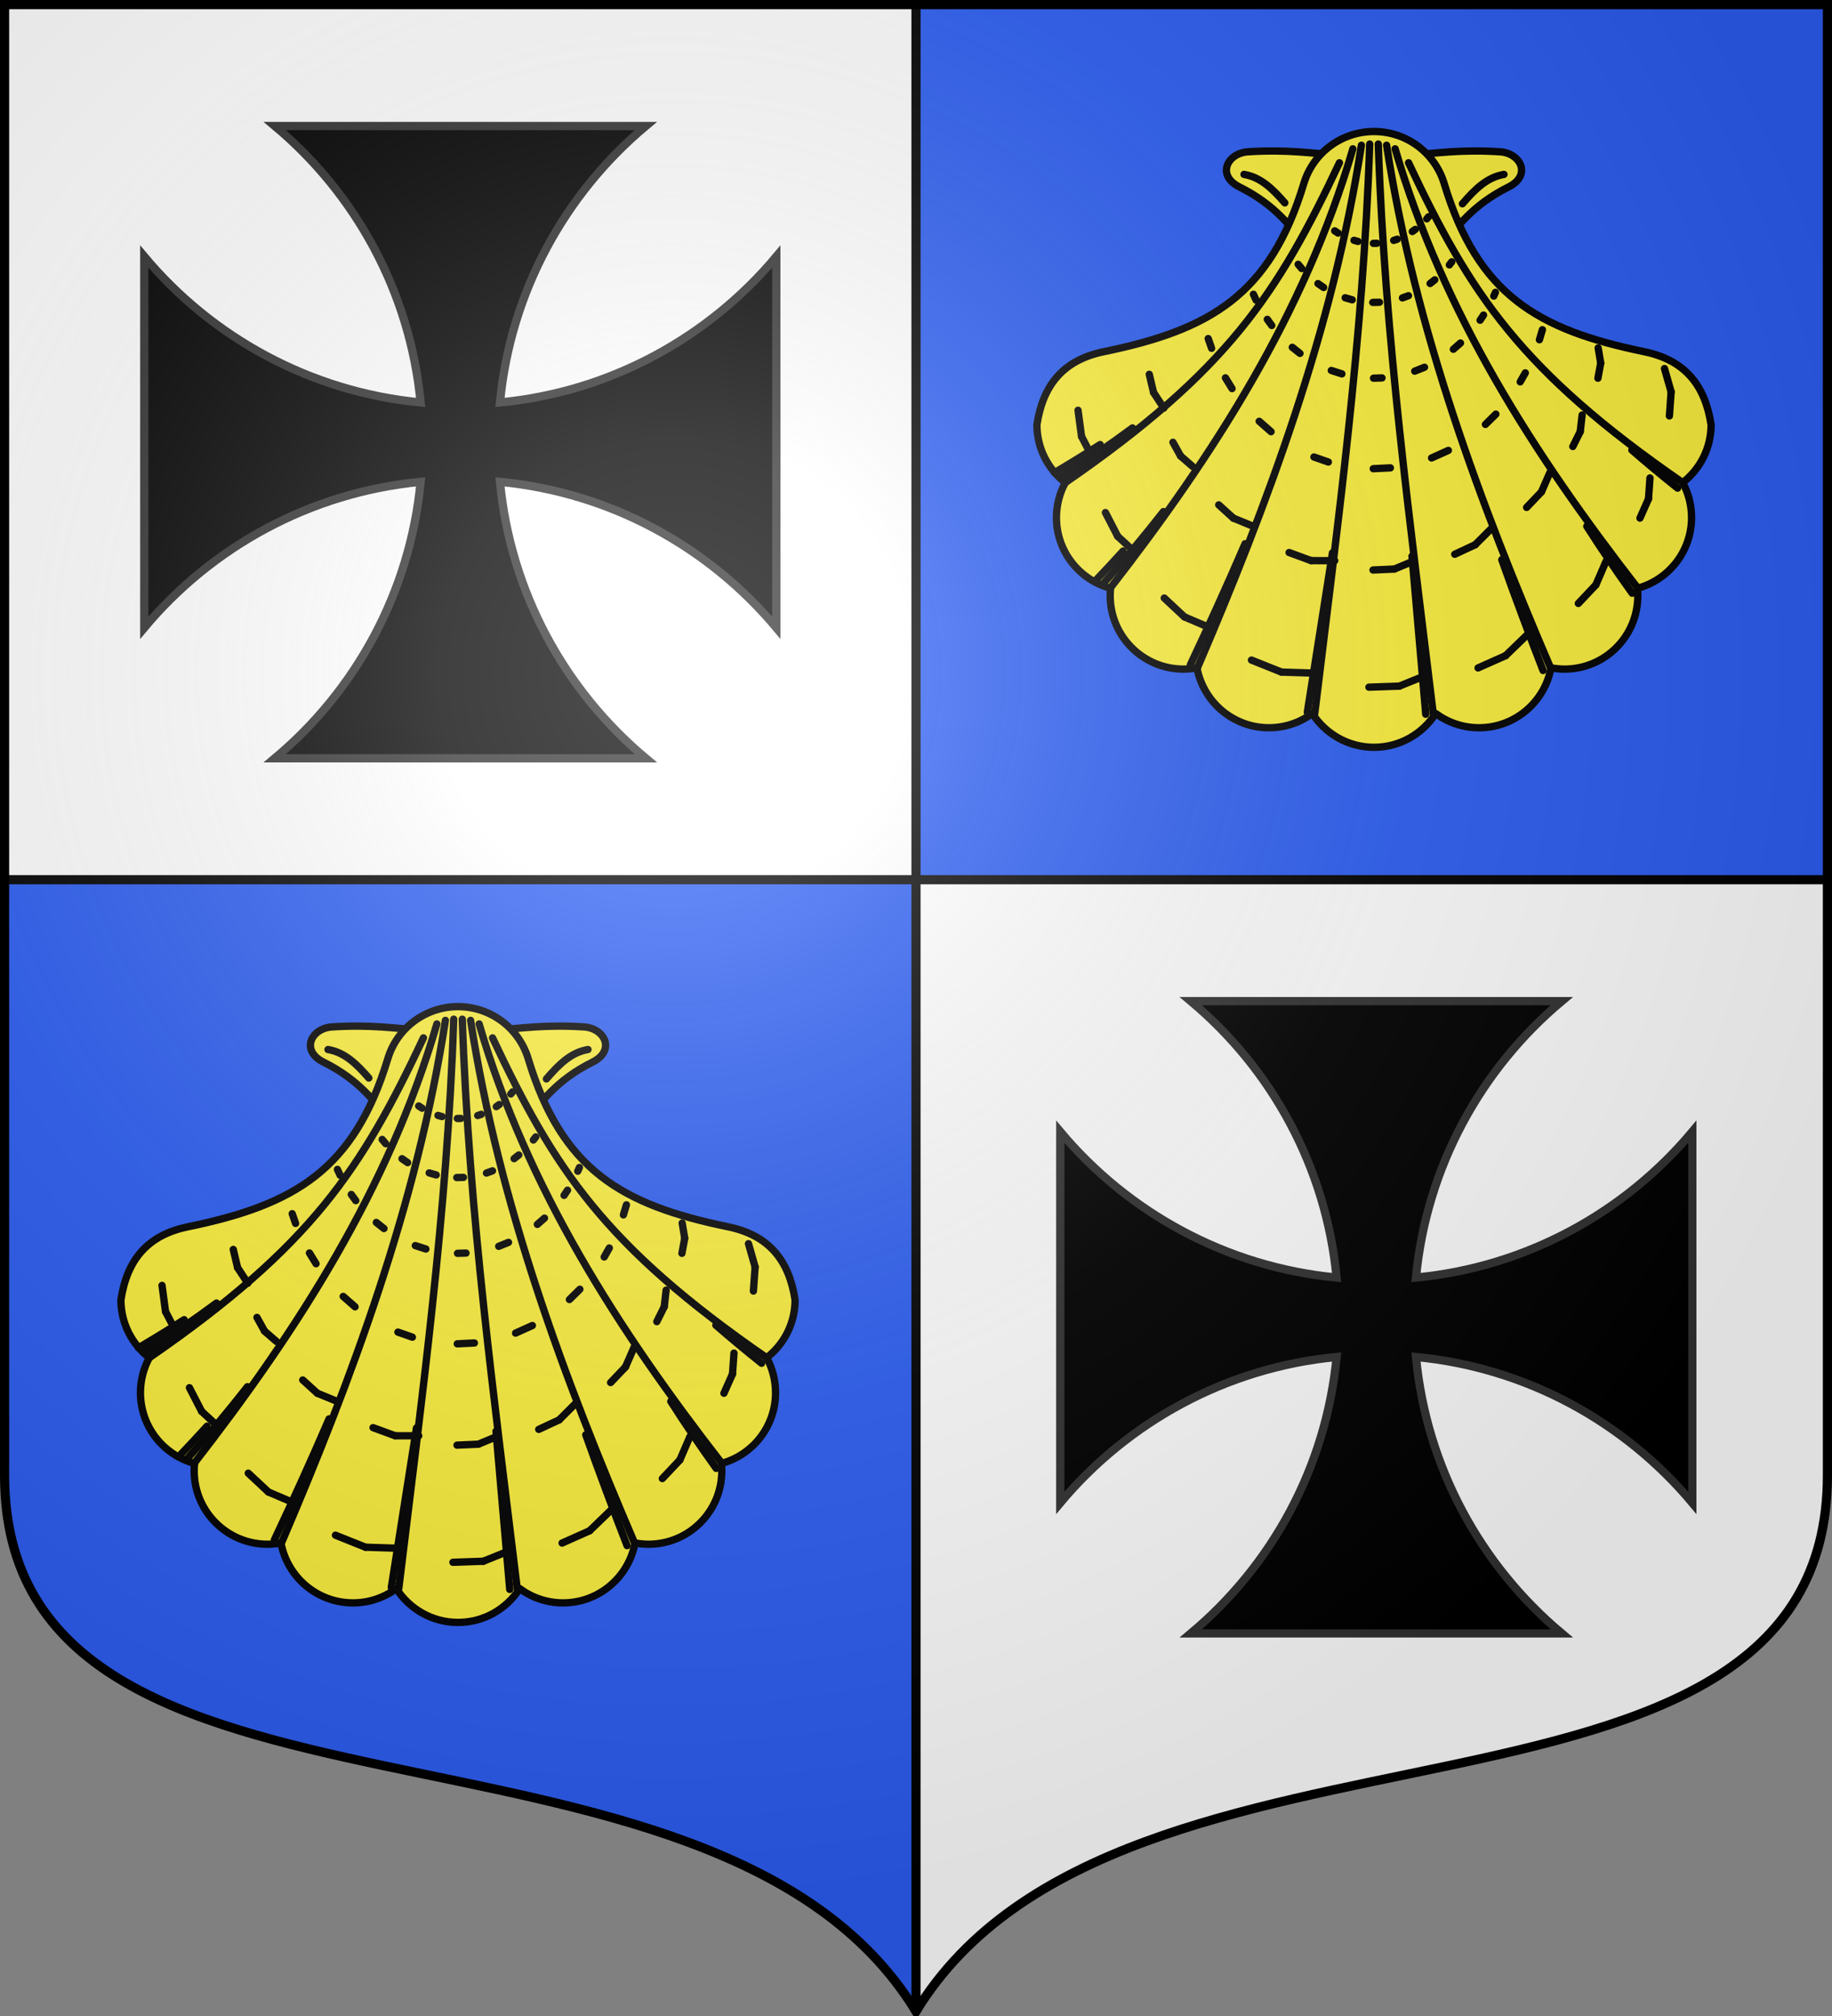 <?xml version="1.0" encoding="UTF-8" standalone="no"?>
<!-- Created with Inkscape (http://www.inkscape.org/) -->
<svg
   xmlns:dc="http://purl.org/dc/elements/1.1/"
   xmlns:cc="http://creativecommons.org/ns#"
   xmlns:rdf="http://www.w3.org/1999/02/22-rdf-syntax-ns#"
   xmlns:svg="http://www.w3.org/2000/svg"
   xmlns="http://www.w3.org/2000/svg"
   xmlns:xlink="http://www.w3.org/1999/xlink"
   xmlns:sodipodi="http://sodipodi.sourceforge.net/DTD/sodipodi-0.dtd"
   xmlns:inkscape="http://www.inkscape.org/namespaces/inkscape"
   width="600"
   height="660"
   id="svg2383"
   sodipodi:version="0.32"
   inkscape:version="0.46"
   version="1.0"
   sodipodi:docname="Blason_ville_fr_Viller_57-A.svg"
   inkscape:output_extension="org.inkscape.output.svg.inkscape">
  <rect width="100%" height="100%" fill="#808080" stroke="none"/>
  <defs
     id="defs2385">
    <clipPath
       id="shield_cut">
      <path
         d="M -298.5,-298.5 L -298.5,183 C -298.5,312.055 -66.86,248.948 0,358.5 C 66.86,248.948 298.5,312.055 298.5,183 L 298.5,-298.5 L -298.5,-298.5 z"
         id="shield" />
    </clipPath>
    <radialGradient
       r="405"
       cy="-80"
       cx="-80"
       gradientUnits="userSpaceOnUse"
       id="Gradient1">
      <stop
         id="stop2521"
         offset="0"
         style="stop-color:#fff;stop-opacity:0.31" />
      <stop
         id="stop2523"
         offset="0.19"
         style="stop-color:#fff;stop-opacity:0.25" />
      <stop
         id="stop2525"
         offset="0.6"
         style="stop-color:#6b6b6b;stop-opacity:0.125" />
      <stop
         id="stop2527"
         offset="1"
         style="stop-color:#000;stop-opacity:0.125" />
    </radialGradient>
  </defs>
  <sodipodi:namedview
     id="base"
     pagecolor="#ffffff"
     bordercolor="#666666"
     borderopacity="1.0"
     inkscape:pageopacity="0.0"
     inkscape:pageshadow="2"
     inkscape:zoom="1.1863636"
     inkscape:cx="300.00001"
     inkscape:cy="330.00001"
     inkscape:document-units="px"
     inkscape:current-layer="layer6"
     showgrid="false"
     showborder="true"
     inkscape:showpageshadow="true"
     inkscape:window-width="1280"
     inkscape:window-height="977"
     inkscape:window-x="-4"
     inkscape:window-y="-4"
     inkscape:object-nodes="true"
     objecttolerance="3" />
  <g
     inkscape:label="Fond écu"
     inkscape:groupmode="layer"
     id="layer1"
     transform="translate(0,-392.362)">
    <use
       id="use2532"
       xlink:href="#shield"
       style="fill:#2b5df2"
       x="0"
       y="0"
       width="744.094"
       height="1052.362"
       transform="translate(300,692.362)" />
    <g
       id="layer3"
       inkscape:label="Meubles"
       transform="translate(300,692.362)" />
    <g
       id="layer2"
       inkscape:label="Reflet final"
       transform="translate(300,692.362)" />
    <g
       id="g2561"
       inkscape:label="Contour final"
       transform="translate(300,692.362)" />
    <path
       style="fill:#ffffff"
       d="M 598.5,680.362 L 598.5,875.362 C 598.5,1004.417 366.86,941.31 300,1050.862 L 300,680.362 L 598.5,680.362 z"
       id="path2815" />
    <path
       id="path7634"
       d="M 1.5,393.862 L 1.5,680.362 L 300,680.362 L 300,393.862 L 1.5,393.862 z"
       style="opacity:1;fill:#ffffff;fill-opacity:1;fill-rule:nonzero;stroke:none;stroke-width:1;stroke-linecap:butt;stroke-linejoin:round;stroke-miterlimit:4;stroke-dasharray:none;stroke-opacity:1" />
  </g>
  <g
     inkscape:groupmode="layer"
     id="layer6"
     inkscape:label="Meubles">
    <path
       style="opacity:1;fill:none;fill-opacity:1;fill-rule:nonzero;stroke:#000000;stroke-width:3;stroke-linecap:butt;stroke-linejoin:round;stroke-miterlimit:4;stroke-dasharray:none;stroke-dashoffset:0;stroke-opacity:1"
       d="M 300,658.5 L 300,1.5"
       id="path7639" />
    <path
       style="opacity:1;fill:none;fill-opacity:1;fill-rule:nonzero;stroke:#000000;stroke-width:3;stroke-linecap:butt;stroke-linejoin:round;stroke-miterlimit:4;stroke-dasharray:none;stroke-dashoffset:0;stroke-opacity:1"
       d="M 1.5,288 L 598.5,288"
       id="path7637" />
    <path
       style="fill:#000000;fill-opacity:1;stroke:#313131;stroke-width:2.7;stroke-miterlimit:4;stroke-dasharray:none;stroke-opacity:1;display:inline"
       d="M 90,41.25 C 116.444,63.406 134.285,95.493 137.756,131.756 C 101.493,128.285 69.406,110.444 47.25,84 L 47.25,144.75 L 47.25,205.5 C 69.406,179.056 101.493,161.215 137.756,157.744 C 134.285,194.007 116.444,226.094 90,248.25 L 150.75,248.25 L 211.5,248.25 C 185.056,226.094 167.215,194.007 163.744,157.744 C 200.007,161.215 232.094,179.056 254.25,205.5 L 254.25,144.75 L 254.25,84 C 232.094,110.444 200.007,128.285 163.744,131.756 C 167.215,95.493 185.056,63.406 211.5,41.25 L 150.75,41.25 L 90,41.25 z"
       id="rect12413" />
    <use
       x="0"
       y="0"
       xlink:href="#rect12413"
       id="use8972"
       transform="translate(300,286.5)"
       width="600"
       height="660" />
    <g
       style="display:inline"
       id="g17496"
       transform="matrix(0.8,0,0,0.8,559.162,218.104)">
      <path
         sodipodi:nodetypes="csscc"
         id="path17202"
         d="M -525.36,149.03 C -537.204,148.247 -546.92,146.573 -563.041,147.615 C -571.529,148.164 -576.09,157.266 -566.479,162.039 C -552.025,169.217 -545.24,178.364 -537.912,187.972 L -525.36,149.03 z"
         style="fill:#fcef3c;fill-opacity:1;stroke:#000000;stroke-width:3;stroke-linecap:round;stroke-linejoin:round;stroke-miterlimit:4;stroke-dasharray:none;stroke-opacity:1" />
      <path
         style="fill:#fcef3c;fill-opacity:1;stroke:#000000;stroke-width:3;stroke-linecap:round;stroke-linejoin:round;stroke-miterlimit:4;stroke-dasharray:none;stroke-opacity:1"
         d="M -497.544,149.03 C -485.7,148.247 -475.984,146.573 -459.863,147.615 C -451.375,148.164 -446.814,157.266 -456.425,162.039 C -470.879,169.217 -477.664,178.364 -484.992,187.972 L -497.544,149.03 z"
         id="path17210"
         sodipodi:nodetypes="csscc" />
      <path
         style="fill:#fcef3c;fill-opacity:1;stroke:#000000;stroke-width:3;stroke-linecap:round;stroke-linejoin:round;stroke-miterlimit:4;stroke-dasharray:none;stroke-opacity:1"
         d="M -511.452,139.313 C -524.975,139.313 -536.451,148.25 -540.171,160.563 C -553.92,206.074 -578.414,220.456 -622.014,229.406 C -638.821,232.856 -646.981,243.173 -649.452,259.313 C -649.452,268.949 -644.896,277.51 -637.827,283 C -640.137,287.251 -641.452,292.138 -641.452,297.313 C -641.452,311.159 -632.056,322.799 -619.296,326.25 C -619.396,327.248 -619.452,328.288 -619.452,329.313 C -619.452,345.873 -606.012,359.313 -589.452,359.313 C -587.558,359.313 -585.718,359.117 -583.921,358.781 C -581.342,372.726 -569.139,383.313 -554.452,383.313 C -547.806,383.313 -541.676,381.131 -536.702,377.469 C -531.365,385.777 -522.053,391.313 -511.452,391.313 C -500.851,391.313 -491.539,385.777 -486.202,377.469 C -481.228,381.131 -475.098,383.313 -468.452,383.313 C -453.765,383.313 -441.562,372.726 -438.983,358.781 C -437.186,359.117 -435.346,359.313 -433.452,359.313 C -416.892,359.313 -403.452,345.873 -403.452,329.313 C -403.452,328.288 -403.508,327.248 -403.608,326.25 C -390.848,322.799 -381.452,311.159 -381.452,297.313 C -381.452,292.138 -382.767,287.251 -385.077,283 C -378.008,277.51 -373.452,268.949 -373.452,259.313 C -375.923,243.173 -384.083,232.856 -400.889,229.406 C -444.49,220.456 -468.984,206.074 -482.733,160.563 C -486.453,148.25 -497.929,139.313 -511.452,139.313 z"
         id="path17219" />
      <path
         style="fill:none;fill-opacity:1;stroke:#000000;stroke-width:3;stroke-linecap:round;stroke-linejoin:round;stroke-miterlimit:4;stroke-dasharray:none;stroke-opacity:1"
         d="M -513.203,144.445 C -515.868,223.933 -526.395,300.472 -535.702,377.469"
         id="path17258"
         sodipodi:nodetypes="cc" />
      <path
         style="fill:none;fill-opacity:1;stroke:#000000;stroke-width:3;stroke-linecap:round;stroke-linejoin:round;stroke-miterlimit:4;stroke-dasharray:none;stroke-opacity:1"
         d="M -516.608,144.934 C -528.238,220.244 -555.257,292.43 -583.721,358.781"
         id="path17260"
         sodipodi:nodetypes="cc" />
      <path
         style="fill:none;fill-opacity:1;stroke:#000000;stroke-width:3;stroke-linecap:round;stroke-linejoin:round;stroke-miterlimit:4;stroke-dasharray:none;stroke-opacity:1"
         d="M -520.102,146.399 C -539.749,213.569 -577.002,271.6 -619.496,326.25"
         id="path17262"
         sodipodi:nodetypes="cc" />
      <path
         style="fill:none;fill-opacity:1;stroke:#000000;stroke-width:3;stroke-linecap:round;stroke-linejoin:round;stroke-miterlimit:4;stroke-dasharray:none;stroke-opacity:1"
         d="M -525.601,152.099 C -550.829,205.684 -571.376,237.145 -637.827,283"
         id="path17264"
         sodipodi:nodetypes="cc" />
      <path
         sodipodi:nodetypes="cc"
         id="path17266"
         d="M -509.701,144.445 C -507.036,223.933 -496.509,300.472 -487.202,377.469"
         style="fill:none;fill-opacity:1;stroke:#000000;stroke-width:3;stroke-linecap:round;stroke-linejoin:round;stroke-miterlimit:4;stroke-dasharray:none;stroke-opacity:1" />
      <path
         sodipodi:nodetypes="cc"
         id="path17268"
         d="M -506.296,144.934 C -494.666,220.244 -467.647,292.43 -439.183,358.781"
         style="fill:none;fill-opacity:1;stroke:#000000;stroke-width:3;stroke-linecap:round;stroke-linejoin:round;stroke-miterlimit:4;stroke-dasharray:none;stroke-opacity:1" />
      <path
         sodipodi:nodetypes="cc"
         id="path17270"
         d="M -502.802,146.399 C -483.155,213.569 -445.902,271.6 -403.408,326.25"
         style="fill:none;fill-opacity:1;stroke:#000000;stroke-width:3;stroke-linecap:round;stroke-linejoin:round;stroke-miterlimit:4;stroke-dasharray:none;stroke-opacity:1" />
      <path
         sodipodi:nodetypes="cc"
         id="path17272"
         d="M -497.303,152.099 C -472.075,205.684 -451.527,237.145 -385.077,283"
         style="fill:none;fill-opacity:1;stroke:#000000;stroke-width:3;stroke-linecap:round;stroke-linejoin:round;stroke-miterlimit:4;stroke-dasharray:none;stroke-opacity:1" />
      <path
         sodipodi:nodetypes="cc"
         id="path17296"
         d="M -610.319,260.615 C -619.158,267.171 -629.002,273.917 -640.077,281.002"
         style="fill:none;fill-opacity:1;stroke:#000000;stroke-width:3;stroke-linecap:round;stroke-linejoin:round;stroke-miterlimit:4;stroke-dasharray:none;stroke-opacity:1" />
      <path
         style="fill:none;fill-opacity:1;stroke:#000000;stroke-width:3;stroke-linecap:round;stroke-linejoin:round;stroke-miterlimit:4;stroke-dasharray:none;stroke-opacity:1"
         d="M -623.563,267.414 C -629.397,271.168 -635.613,274.996 -642.256,278.926"
         id="path17298"
         sodipodi:nodetypes="cc" />
      <path
         sodipodi:nodetypes="cc"
         id="path17300"
         d="M -597.653,294.847 C -605.662,305.085 -613.931,314.94 -622.404,324.461"
         style="fill:none;fill-opacity:1;stroke:#000000;stroke-width:3;stroke-linecap:round;stroke-linejoin:round;stroke-miterlimit:4;stroke-dasharray:none;stroke-opacity:1" />
      <path
         style="fill:none;fill-opacity:1;stroke:#000000;stroke-width:3;stroke-linecap:round;stroke-linejoin:round;stroke-miterlimit:4;stroke-dasharray:none;stroke-opacity:1"
         d="M -614.17,310.989 C -617.727,314.907 -621.321,318.765 -624.948,322.564"
         id="path17302"
         sodipodi:nodetypes="cc" />
      <path
         sodipodi:nodetypes="cc"
         id="path17304"
         d="M -564.237,308.012 C -571.484,324.861 -579.02,341.383 -586.632,357.545"
         style="fill:none;fill-opacity:1;stroke:#000000;stroke-width:3;stroke-linecap:round;stroke-linejoin:round;stroke-miterlimit:4;stroke-dasharray:none;stroke-opacity:1" />
      <path
         sodipodi:nodetypes="cc"
         id="path17306"
         d="M -528.457,311.727 C -531.852,333.503 -535.355,355.234 -538.761,377.005"
         style="fill:none;fill-opacity:1;stroke:#000000;stroke-width:3;stroke-linecap:round;stroke-linejoin:round;stroke-miterlimit:4;stroke-dasharray:none;stroke-opacity:1" />
      <path
         style="fill:none;fill-opacity:1;stroke:#000000;stroke-width:3;stroke-linecap:round;stroke-linejoin:round;stroke-miterlimit:4;stroke-dasharray:none;stroke-opacity:1"
         d="M -495.903,313.107 C -494.064,334.681 -492.121,356.219 -490.275,377.79"
         id="path17308"
         sodipodi:nodetypes="cc" />
      <path
         style="fill:none;fill-opacity:1;stroke:#000000;stroke-width:3;stroke-linecap:round;stroke-linejoin:round;stroke-miterlimit:4;stroke-dasharray:none;stroke-opacity:1"
         d="M -459.142,314.528 C -453.686,329.906 -448.001,345.037 -442.235,359.887"
         id="path17310"
         sodipodi:nodetypes="cc" />
      <path
         style="fill:none;fill-opacity:1;stroke:#000000;stroke-width:3;stroke-linecap:round;stroke-linejoin:round;stroke-miterlimit:4;stroke-dasharray:none;stroke-opacity:1"
         d="M -424.344,300.85 C -418.347,310.235 -412.136,319.364 -405.75,328.262"
         id="path17314"
         sodipodi:nodetypes="cc" />
      <path
         style="fill:none;fill-opacity:1;stroke:#000000;stroke-width:3;stroke-linecap:round;stroke-linejoin:round;stroke-miterlimit:4;stroke-dasharray:none;stroke-opacity:1"
         d="M -405.894,269.668 C -400.121,274.694 -393.897,279.872 -387.162,285.25"
         id="path17316"
         sodipodi:nodetypes="cc" />
      <path
         transform="translate(150.548,63.125)"
         id="path17336"
         d="M -783.168,190.268 L -781.729,200.999"
         style="opacity:1;fill:none;fill-opacity:1;stroke:#000000;stroke-width:3;stroke-linecap:round;stroke-linejoin:round;stroke-miterlimit:4;stroke-dasharray:none;stroke-opacity:1" />
      <path
         transform="translate(150.548,63.125)"
         id="path17338"
         d="M -771.952,232.126 L -766.938,241.832"
         style="opacity:1;fill:none;fill-opacity:1;stroke:#000000;stroke-width:3;stroke-linecap:round;stroke-linejoin:round;stroke-miterlimit:4;stroke-dasharray:none;stroke-opacity:1" />
      <path
         transform="translate(150.548,63.125)"
         id="path17340"
         d="M -747.863,267.106 L -739.616,274.817"
         style="opacity:1;fill:none;fill-opacity:1;stroke:#000000;stroke-width:3;stroke-linecap:round;stroke-linejoin:round;stroke-miterlimit:4;stroke-dasharray:none;stroke-opacity:1" />
      <path
         transform="translate(150.548,63.125)"
         id="path17342"
         d="M -712.163,292.49 L -699.883,297.406"
         style="opacity:1;fill:none;fill-opacity:1;stroke:#000000;stroke-width:3;stroke-linecap:round;stroke-linejoin:round;stroke-miterlimit:4;stroke-dasharray:none;stroke-opacity:1" />
      <path
         transform="translate(150.548,63.125)"
         id="path17344"
         d="M -664.071,303.579 L -651.633,303.149"
         style="opacity:1;fill:none;fill-opacity:1;stroke:#000000;stroke-width:3;stroke-linecap:round;stroke-linejoin:round;stroke-miterlimit:4;stroke-dasharray:none;stroke-opacity:1" />
      <path
         transform="translate(150.548,63.125)"
         id="path17346"
         d="M -619.392,295.702 L -608.114,290.675"
         style="opacity:1;fill:none;fill-opacity:1;stroke:#000000;stroke-width:3;stroke-linecap:round;stroke-linejoin:round;stroke-miterlimit:4;stroke-dasharray:none;stroke-opacity:1" />
      <path
         transform="translate(150.548,63.125)"
         id="path17348"
         d="M -578.351,269.317 L -571.174,261.715"
         style="opacity:1;fill:none;fill-opacity:1;stroke:#000000;stroke-width:3;stroke-linecap:round;stroke-linejoin:round;stroke-miterlimit:4;stroke-dasharray:none;stroke-opacity:1" />
      <path
         transform="translate(150.548,63.125)"
         id="path17350"
         d="M -553.126,234.397 L -549.625,226.544"
         style="opacity:1;fill:none;fill-opacity:1;stroke:#000000;stroke-width:3;stroke-linecap:round;stroke-linejoin:round;stroke-miterlimit:4;stroke-dasharray:none;stroke-opacity:1" />
      <path
         transform="translate(150.548,63.125)"
         id="path17352"
         d="M -541.065,192.585 L -540.362,182.713"
         style="opacity:1;fill:none;fill-opacity:1;stroke:#000000;stroke-width:3;stroke-linecap:round;stroke-linejoin:round;stroke-miterlimit:4;stroke-dasharray:none;stroke-opacity:1" />
      <path
         sodipodi:nodetypes="cc"
         style="opacity:1;fill:none;fill-opacity:1;stroke:#000000;stroke-width:3;stroke-linecap:round;stroke-linejoin:round;stroke-miterlimit:4;stroke-dasharray:none;stroke-opacity:1"
         d="M -631.181,264.124 L -626.863,272.369"
         id="path17354" />
      <path
         sodipodi:nodetypes="cc"
         style="opacity:1;fill:none;fill-opacity:1;stroke:#000000;stroke-width:3;stroke-linecap:round;stroke-linejoin:round;stroke-miterlimit:4;stroke-dasharray:none;stroke-opacity:1"
         d="M -616.39,304.957 L -610.21,310.656"
         id="path17356" />
      <path
         style="opacity:1;fill:none;fill-opacity:1;stroke:#000000;stroke-width:3;stroke-linecap:round;stroke-linejoin:round;stroke-miterlimit:4;stroke-dasharray:none;stroke-opacity:1"
         d="M -589.068,337.942 L -578.68,342.368"
         id="path17358" />
      <path
         style="opacity:1;fill:none;fill-opacity:1;stroke:#000000;stroke-width:3;stroke-linecap:round;stroke-linejoin:round;stroke-miterlimit:4;stroke-dasharray:none;stroke-opacity:1"
         d="M -549.335,360.531 L -536.115,360.95"
         id="path17360" />
      <path
         style="opacity:1;fill:none;fill-opacity:1;stroke:#000000;stroke-width:3;stroke-linecap:round;stroke-linejoin:round;stroke-miterlimit:4;stroke-dasharray:none;stroke-opacity:1"
         d="M -501.085,366.274 L -489.545,361.615"
         id="path17362" />
      <path
         style="opacity:1;fill:none;fill-opacity:1;stroke:#000000;stroke-width:3;stroke-linecap:round;stroke-linejoin:round;stroke-miterlimit:4;stroke-dasharray:none;stroke-opacity:1"
         d="M -457.566,353.8 L -448.688,345.22"
         id="path17364" />
      <path
         style="opacity:1;fill:none;fill-opacity:1;stroke:#000000;stroke-width:3;stroke-linecap:round;stroke-linejoin:round;stroke-miterlimit:4;stroke-dasharray:none;stroke-opacity:1"
         d="M -420.626,324.84 L -416.483,315.241"
         id="path17366" />
      <path
         style="opacity:1;fill:none;fill-opacity:1;stroke:#000000;stroke-width:3;stroke-linecap:round;stroke-linejoin:round;stroke-miterlimit:4;stroke-dasharray:none;stroke-opacity:1"
         d="M -399.077,289.669 L -398.473,281.092"
         id="path17368" />
      <path
         style="opacity:1;fill:none;fill-opacity:1;stroke:#000000;stroke-width:3;stroke-linecap:round;stroke-linejoin:round;stroke-miterlimit:4;stroke-dasharray:none;stroke-opacity:1"
         d="M -389.814,245.838 L -392.531,236.321"
         id="path17370" />
      <path
         transform="translate(150.548,63.125)"
         id="path17372"
         d="M -754.002,175.553 L -752.244,182.99"
         style="opacity:1;fill:none;fill-opacity:1;stroke:#000000;stroke-width:3;stroke-linecap:round;stroke-linejoin:round;stroke-miterlimit:4;stroke-dasharray:none;stroke-opacity:1" />
      <path
         transform="translate(150.548,63.125)"
         id="path17374"
         d="M -744.305,203.367 L -741.182,208.99"
         style="opacity:1;fill:none;fill-opacity:1;stroke:#000000;stroke-width:3;stroke-linecap:round;stroke-linejoin:round;stroke-miterlimit:4;stroke-dasharray:none;stroke-opacity:1" />
      <path
         transform="translate(150.548,63.125)"
         id="path17376"
         d="M -725.558,228.973 L -719.601,234.392"
         style="opacity:1;fill:none;fill-opacity:1;stroke:#000000;stroke-width:3;stroke-linecap:round;stroke-linejoin:round;stroke-miterlimit:4;stroke-dasharray:none;stroke-opacity:1" />
      <path
         transform="translate(150.548,63.125)"
         id="path17378"
         d="M -696.762,248.478 L -687.715,251.795"
         style="opacity:1;fill:none;fill-opacity:1;stroke:#000000;stroke-width:3;stroke-linecap:round;stroke-linejoin:round;stroke-miterlimit:4;stroke-dasharray:none;stroke-opacity:1" />
      <path
         transform="translate(150.548,63.125)"
         id="path17380"
         d="M -662.409,255.634 L -653.663,255.242"
         style="opacity:1;fill:none;fill-opacity:1;stroke:#000000;stroke-width:3;stroke-linecap:round;stroke-linejoin:round;stroke-miterlimit:4;stroke-dasharray:none;stroke-opacity:1" />
      <path
         transform="translate(150.548,63.125)"
         id="path17382"
         d="M -628.943,249.19 L -620.577,245.29"
         style="opacity:1;fill:none;fill-opacity:1;stroke:#000000;stroke-width:3;stroke-linecap:round;stroke-linejoin:round;stroke-miterlimit:4;stroke-dasharray:none;stroke-opacity:1" />
      <path
         transform="translate(150.548,63.125)"
         id="path17384"
         d="M -599.519,230.021 L -593.446,223.654"
         style="opacity:1;fill:none;fill-opacity:1;stroke:#000000;stroke-width:3;stroke-linecap:round;stroke-linejoin:round;stroke-miterlimit:4;stroke-dasharray:none;stroke-opacity:1" />
      <path
         transform="translate(150.548,63.125)"
         id="path17386"
         d="M -580.607,205.097 L -577.563,198.983"
         style="opacity:1;fill:none;fill-opacity:1;stroke:#000000;stroke-width:3;stroke-linecap:round;stroke-linejoin:round;stroke-miterlimit:4;stroke-dasharray:none;stroke-opacity:1" />
      <path
         transform="translate(150.548,63.125)"
         id="path17388"
         d="M -570.327,177.142 L -569.185,170.953"
         style="opacity:1;fill:none;fill-opacity:1;stroke:#000000;stroke-width:3;stroke-linecap:round;stroke-linejoin:round;stroke-miterlimit:4;stroke-dasharray:none;stroke-opacity:1" />
      <path
         style="opacity:1;fill:none;fill-opacity:1;stroke:#000000;stroke-width:3;stroke-linecap:round;stroke-linejoin:round;stroke-miterlimit:4;stroke-dasharray:none;stroke-opacity:1"
         d="M -601.696,246.115 L -597.5,252.502"
         id="path17390" />
      <path
         style="opacity:1;fill:none;fill-opacity:1;stroke:#000000;stroke-width:3;stroke-linecap:round;stroke-linejoin:round;stroke-miterlimit:4;stroke-dasharray:none;stroke-opacity:1"
         d="M -590.634,272.115 L -585.776,276.331"
         id="path17392" />
      <path
         style="opacity:1;fill:none;fill-opacity:1;stroke:#000000;stroke-width:3;stroke-linecap:round;stroke-linejoin:round;stroke-miterlimit:4;stroke-dasharray:none;stroke-opacity:1"
         d="M -569.053,297.517 L -561.602,300.572"
         id="path17394" />
      <path
         style="opacity:1;fill:none;fill-opacity:1;stroke:#000000;stroke-width:3;stroke-linecap:round;stroke-linejoin:round;stroke-miterlimit:4;stroke-dasharray:none;stroke-opacity:1"
         d="M -537.167,314.92 L -527.53,314.942"
         id="path17396" />
      <path
         style="opacity:1;fill:none;fill-opacity:1;stroke:#000000;stroke-width:3;stroke-linecap:round;stroke-linejoin:round;stroke-miterlimit:4;stroke-dasharray:none;stroke-opacity:1"
         d="M -503.115,318.367 L -495.03,315.006"
         id="path17398" />
      <path
         style="opacity:1;fill:none;fill-opacity:1;stroke:#000000;stroke-width:3;stroke-linecap:round;stroke-linejoin:round;stroke-miterlimit:4;stroke-dasharray:none;stroke-opacity:1"
         d="M -470.029,308.415 L -463.502,301.889"
         id="path17400" />
      <path
         style="opacity:1;fill:none;fill-opacity:1;stroke:#000000;stroke-width:3;stroke-linecap:round;stroke-linejoin:round;stroke-miterlimit:4;stroke-dasharray:none;stroke-opacity:1"
         d="M -442.898,286.779 L -439.37,278.719"
         id="path17402" />
      <path
         style="opacity:1;fill:none;fill-opacity:1;stroke:#000000;stroke-width:3;stroke-linecap:round;stroke-linejoin:round;stroke-miterlimit:4;stroke-dasharray:none;stroke-opacity:1"
         d="M -427.015,262.108 L -426.246,255.322"
         id="path17404" />
      <path
         style="opacity:1;fill:none;fill-opacity:1;stroke:#000000;stroke-width:3;stroke-linecap:round;stroke-linejoin:round;stroke-miterlimit:4;stroke-dasharray:none;stroke-opacity:1"
         d="M -418.637,234.078 L -419.68,227.871"
         id="path17406" />
      <path
         transform="translate(150.548,63.125)"
         id="path17408"
         d="M -729.873,160.919 L -728.489,164.909"
         style="opacity:1;fill:none;fill-opacity:1;stroke:#000000;stroke-width:3;stroke-linecap:round;stroke-linejoin:round;stroke-miterlimit:4;stroke-dasharray:none;stroke-opacity:1" />
      <path
         transform="translate(150.548,63.125)"
         id="path17410"
         d="M -722.817,176.996 L -720.116,181.391"
         style="opacity:1;fill:none;fill-opacity:1;stroke:#000000;stroke-width:3;stroke-linecap:round;stroke-linejoin:round;stroke-miterlimit:4;stroke-dasharray:none;stroke-opacity:1" />
      <path
         transform="translate(150.548,63.125)"
         id="path17412"
         d="M -708.999,194.766 L -704.148,199.029"
         style="opacity:1;fill:none;fill-opacity:1;stroke:#000000;stroke-width:3;stroke-linecap:round;stroke-linejoin:round;stroke-miterlimit:4;stroke-dasharray:none;stroke-opacity:1" />
      <path
         transform="translate(150.548,63.125)"
         id="path17414"
         d="M -686.585,209.384 L -680.68,211.452"
         style="opacity:1;fill:none;fill-opacity:1;stroke:#000000;stroke-width:3;stroke-linecap:round;stroke-linejoin:round;stroke-miterlimit:4;stroke-dasharray:none;stroke-opacity:1" />
      <path
         transform="translate(150.548,63.125)"
         id="path17416"
         d="M -662.3,214.174 L -655.289,213.831"
         style="opacity:1;fill:none;fill-opacity:1;stroke:#000000;stroke-width:3;stroke-linecap:round;stroke-linejoin:round;stroke-miterlimit:4;stroke-dasharray:none;stroke-opacity:1" />
      <path
         transform="translate(150.548,63.125)"
         id="path17418"
         d="M -638.432,209.785 L -631.552,206.682"
         style="opacity:1;fill:none;fill-opacity:1;stroke:#000000;stroke-width:3;stroke-linecap:round;stroke-linejoin:round;stroke-miterlimit:4;stroke-dasharray:none;stroke-opacity:1" />
      <path
         transform="translate(150.548,63.125)"
         id="path17420"
         d="M -616.383,196.057 L -612.112,191.841"
         style="opacity:1;fill:none;fill-opacity:1;stroke:#000000;stroke-width:3;stroke-linecap:round;stroke-linejoin:round;stroke-miterlimit:4;stroke-dasharray:none;stroke-opacity:1" />
      <path
         transform="translate(150.548,63.125)"
         id="path17422"
         d="M -602.147,178.637 L -600.057,174.96"
         style="opacity:1;fill:none;fill-opacity:1;stroke:#000000;stroke-width:3;stroke-linecap:round;stroke-linejoin:round;stroke-miterlimit:4;stroke-dasharray:none;stroke-opacity:1" />
      <path
         transform="translate(150.548,63.125)"
         id="path17424"
         d="M -594.284,161.407 L -593.056,157.295"
         style="opacity:1;fill:none;fill-opacity:1;stroke:#000000;stroke-width:3;stroke-linecap:round;stroke-linejoin:round;stroke-miterlimit:4;stroke-dasharray:none;stroke-opacity:1" />
      <path
         transform="translate(150.548,63.125)"
         id="path17426"
         d="M -711.366,142.797 L -710.247,145.212"
         style="opacity:1;fill:none;fill-opacity:1;stroke:#000000;stroke-width:3;stroke-linecap:round;stroke-linejoin:round;stroke-miterlimit:4;stroke-dasharray:none;stroke-opacity:1" />
      <path
         transform="translate(150.548,63.125)"
         id="path17428"
         d="M -705.681,153.055 L -703.857,155.577"
         style="opacity:1;fill:none;fill-opacity:1;stroke:#000000;stroke-width:3;stroke-linecap:round;stroke-linejoin:round;stroke-miterlimit:4;stroke-dasharray:none;stroke-opacity:1" />
      <path
         transform="translate(150.548,63.125)"
         id="path17430"
         d="M -695.44,164.498 L -692.309,166.99"
         style="opacity:1;fill:none;fill-opacity:1;stroke:#000000;stroke-width:3;stroke-linecap:round;stroke-linejoin:round;stroke-miterlimit:4;stroke-dasharray:none;stroke-opacity:1" />
      <path
         transform="translate(150.548,63.125)"
         id="path17432"
         d="M -679.478,173.975 L -675.145,175.374"
         style="opacity:1;fill:none;fill-opacity:1;stroke:#000000;stroke-width:3;stroke-linecap:round;stroke-linejoin:round;stroke-miterlimit:4;stroke-dasharray:none;stroke-opacity:1" />
      <path
         transform="translate(150.548,63.125)"
         id="path17434"
         d="M -662.197,177.137 L -658.723,177.03"
         style="opacity:1;fill:none;fill-opacity:1;stroke:#000000;stroke-width:3;stroke-linecap:round;stroke-linejoin:round;stroke-miterlimit:4;stroke-dasharray:none;stroke-opacity:1" />
      <path
         transform="translate(150.548,63.125)"
         id="path17436"
         d="M -645.334,174.27 L -641.325,172.655"
         style="opacity:1;fill:none;fill-opacity:1;stroke:#000000;stroke-width:3;stroke-linecap:round;stroke-linejoin:round;stroke-miterlimit:4;stroke-dasharray:none;stroke-opacity:1" />
      <path
         transform="translate(150.548,63.125)"
         id="path17438"
         d="M -629.515,165.298 L -626.598,162.738"
         style="opacity:1;fill:none;fill-opacity:1;stroke:#000000;stroke-width:3;stroke-linecap:round;stroke-linejoin:round;stroke-miterlimit:4;stroke-dasharray:none;stroke-opacity:1" />
      <path
         transform="translate(150.548,63.125)"
         id="path17440"
         d="M -618.57,153.419 L -617.167,151.31"
         style="opacity:1;fill:none;fill-opacity:1;stroke:#000000;stroke-width:3;stroke-linecap:round;stroke-linejoin:round;stroke-miterlimit:4;stroke-dasharray:none;stroke-opacity:1" />
      <path
         transform="translate(150.548,63.125)"
         id="path17442"
         d="M -612.963,143.536 L -612.296,142.011"
         style="opacity:1;fill:none;fill-opacity:1;stroke:#000000;stroke-width:3;stroke-linecap:round;stroke-linejoin:round;stroke-miterlimit:4;stroke-dasharray:none;stroke-opacity:1" />
      <path
         transform="translate(150.548,63.125)"
         id="path17446"
         d="M -693.041,130.538 L -691.586,132.28"
         style="opacity:1;fill:none;fill-opacity:1;stroke:#000000;stroke-width:3;stroke-linecap:round;stroke-linejoin:round;stroke-miterlimit:4;stroke-dasharray:none;stroke-opacity:1" />
      <path
         transform="translate(150.548,63.125)"
         id="path17448"
         d="M -684.931,138.421 L -682.609,140.023"
         style="opacity:1;fill:none;fill-opacity:1;stroke:#000000;stroke-width:3;stroke-linecap:round;stroke-linejoin:round;stroke-miterlimit:4;stroke-dasharray:none;stroke-opacity:1" />
      <path
         transform="translate(150.548,63.125)"
         id="path17450"
         d="M -673.802,144.231 L -670.918,145.059"
         style="opacity:1;fill:none;fill-opacity:1;stroke:#000000;stroke-width:3;stroke-linecap:round;stroke-linejoin:round;stroke-miterlimit:4;stroke-dasharray:none;stroke-opacity:1" />
      <path
         transform="translate(150.548,63.125)"
         id="path17452"
         d="M -662.505,146.128 L -659.773,146.066"
         style="opacity:1;fill:none;fill-opacity:1;stroke:#000000;stroke-width:3;stroke-linecap:round;stroke-linejoin:round;stroke-miterlimit:4;stroke-dasharray:none;stroke-opacity:1" />
      <path
         transform="translate(150.548,63.125)"
         id="path17454"
         d="M -650.354,144.282 L -647.883,143.382"
         style="opacity:1;fill:none;fill-opacity:1;stroke:#000000;stroke-width:3;stroke-linecap:round;stroke-linejoin:round;stroke-miterlimit:4;stroke-dasharray:none;stroke-opacity:1" />
      <path
         transform="translate(150.548,63.125)"
         id="path17456"
         d="M -639.027,138.389 L -637.118,136.881"
         style="opacity:1;fill:none;fill-opacity:1;stroke:#000000;stroke-width:3;stroke-linecap:round;stroke-linejoin:round;stroke-miterlimit:4;stroke-dasharray:none;stroke-opacity:1" />
      <path
         transform="translate(150.548,63.125)"
         id="path17458"
         d="M -631.144,130.769 L -630.168,129.511"
         style="opacity:1;fill:none;fill-opacity:1;stroke:#000000;stroke-width:3;stroke-linecap:round;stroke-linejoin:round;stroke-miterlimit:4;stroke-dasharray:none;stroke-opacity:1" />
      <path
         transform="translate(150.548,63.125)"
         id="path17466"
         d="M -678.084,116.844 L -676.693,117.753"
         style="opacity:1;fill:none;fill-opacity:1;stroke:#000000;stroke-width:3;stroke-linecap:round;stroke-linejoin:round;stroke-miterlimit:4;stroke-dasharray:none;stroke-opacity:1" />
      <path
         transform="translate(150.548,63.125)"
         id="path17468"
         d="M -670.19,120.716 L -668.537,121.174"
         style="opacity:1;fill:none;fill-opacity:1;stroke:#000000;stroke-width:3;stroke-linecap:round;stroke-linejoin:round;stroke-miterlimit:4;stroke-dasharray:none;stroke-opacity:1" />
      <path
         transform="translate(150.548,63.125)"
         id="path17470"
         d="M -662.265,121.956 L -660.852,121.934"
         style="opacity:1;fill:none;fill-opacity:1;stroke:#000000;stroke-width:3;stroke-linecap:round;stroke-linejoin:round;stroke-miterlimit:4;stroke-dasharray:none;stroke-opacity:1" />
      <path
         transform="translate(150.548,63.125)"
         id="path17472"
         d="M -653.93,120.753 L -652.474,120.264"
         style="opacity:1;fill:none;fill-opacity:1;stroke:#000000;stroke-width:3;stroke-linecap:round;stroke-linejoin:round;stroke-miterlimit:4;stroke-dasharray:none;stroke-opacity:1" />
      <path
         transform="translate(150.548,63.125)"
         id="path17474"
         d="M -646.31,117.113 L -645.078,116.24"
         style="opacity:1;fill:none;fill-opacity:1;stroke:#000000;stroke-width:3;stroke-linecap:round;stroke-linejoin:round;stroke-miterlimit:4;stroke-dasharray:none;stroke-opacity:1" />
      <path
         transform="translate(150.548,63.125)"
         id="path17476"
         d="M -640.387,111.929 L -639.636,111.054"
         style="opacity:1;fill:none;fill-opacity:1;stroke:#000000;stroke-width:3;stroke-linecap:round;stroke-linejoin:round;stroke-miterlimit:4;stroke-dasharray:none;stroke-opacity:1" />
      <path
         sodipodi:nodetypes="cc"
         id="path17480"
         d="M -547.958,168.526 C -553.096,162.613 -557.886,158.03 -564.666,156.864"
         style="fill:none;fill-opacity:1;stroke:#000000;stroke-width:3;stroke-linecap:round;stroke-linejoin:round;stroke-miterlimit:4;stroke-dasharray:none;stroke-opacity:1" />
      <path
         style="fill:none;fill-opacity:1;stroke:#000000;stroke-width:3;stroke-linecap:round;stroke-linejoin:round;stroke-miterlimit:4;stroke-dasharray:none;stroke-opacity:1"
         d="M -475.26,168.889 C -470.002,162.801 -465.156,158.054 -458.238,156.864"
         id="path17490"
         sodipodi:nodetypes="cc" />
    </g>
    <use
       x="0"
       y="0"
       xlink:href="#g17496"
       id="use11115"
       transform="translate(300,-286.5)"
       width="600"
       height="660" />
  </g>
  <g
     inkscape:groupmode="layer"
     id="layer7"
     inkscape:label="Reflet final"
     sodipodi:insensitive="true">
    <use
       transform="translate(300,300)"
       id="use2536"
       xlink:href="#shield"
       style="fill:url(#Gradient1)"
       x="0"
       y="0"
       width="744.094"
       height="1052.362" />
  </g>
  <g
     inkscape:groupmode="layer"
     id="layer5"
     inkscape:label="Contour final"
     sodipodi:insensitive="true">
    <use
       transform="translate(300,300)"
       id="use2539"
       style="fill:none;stroke:#000000;stroke-width:3"
       xlink:href="#shield"
       x="0"
       y="0"
       width="744.094"
       height="1052.362" />
  </g>
</svg>
